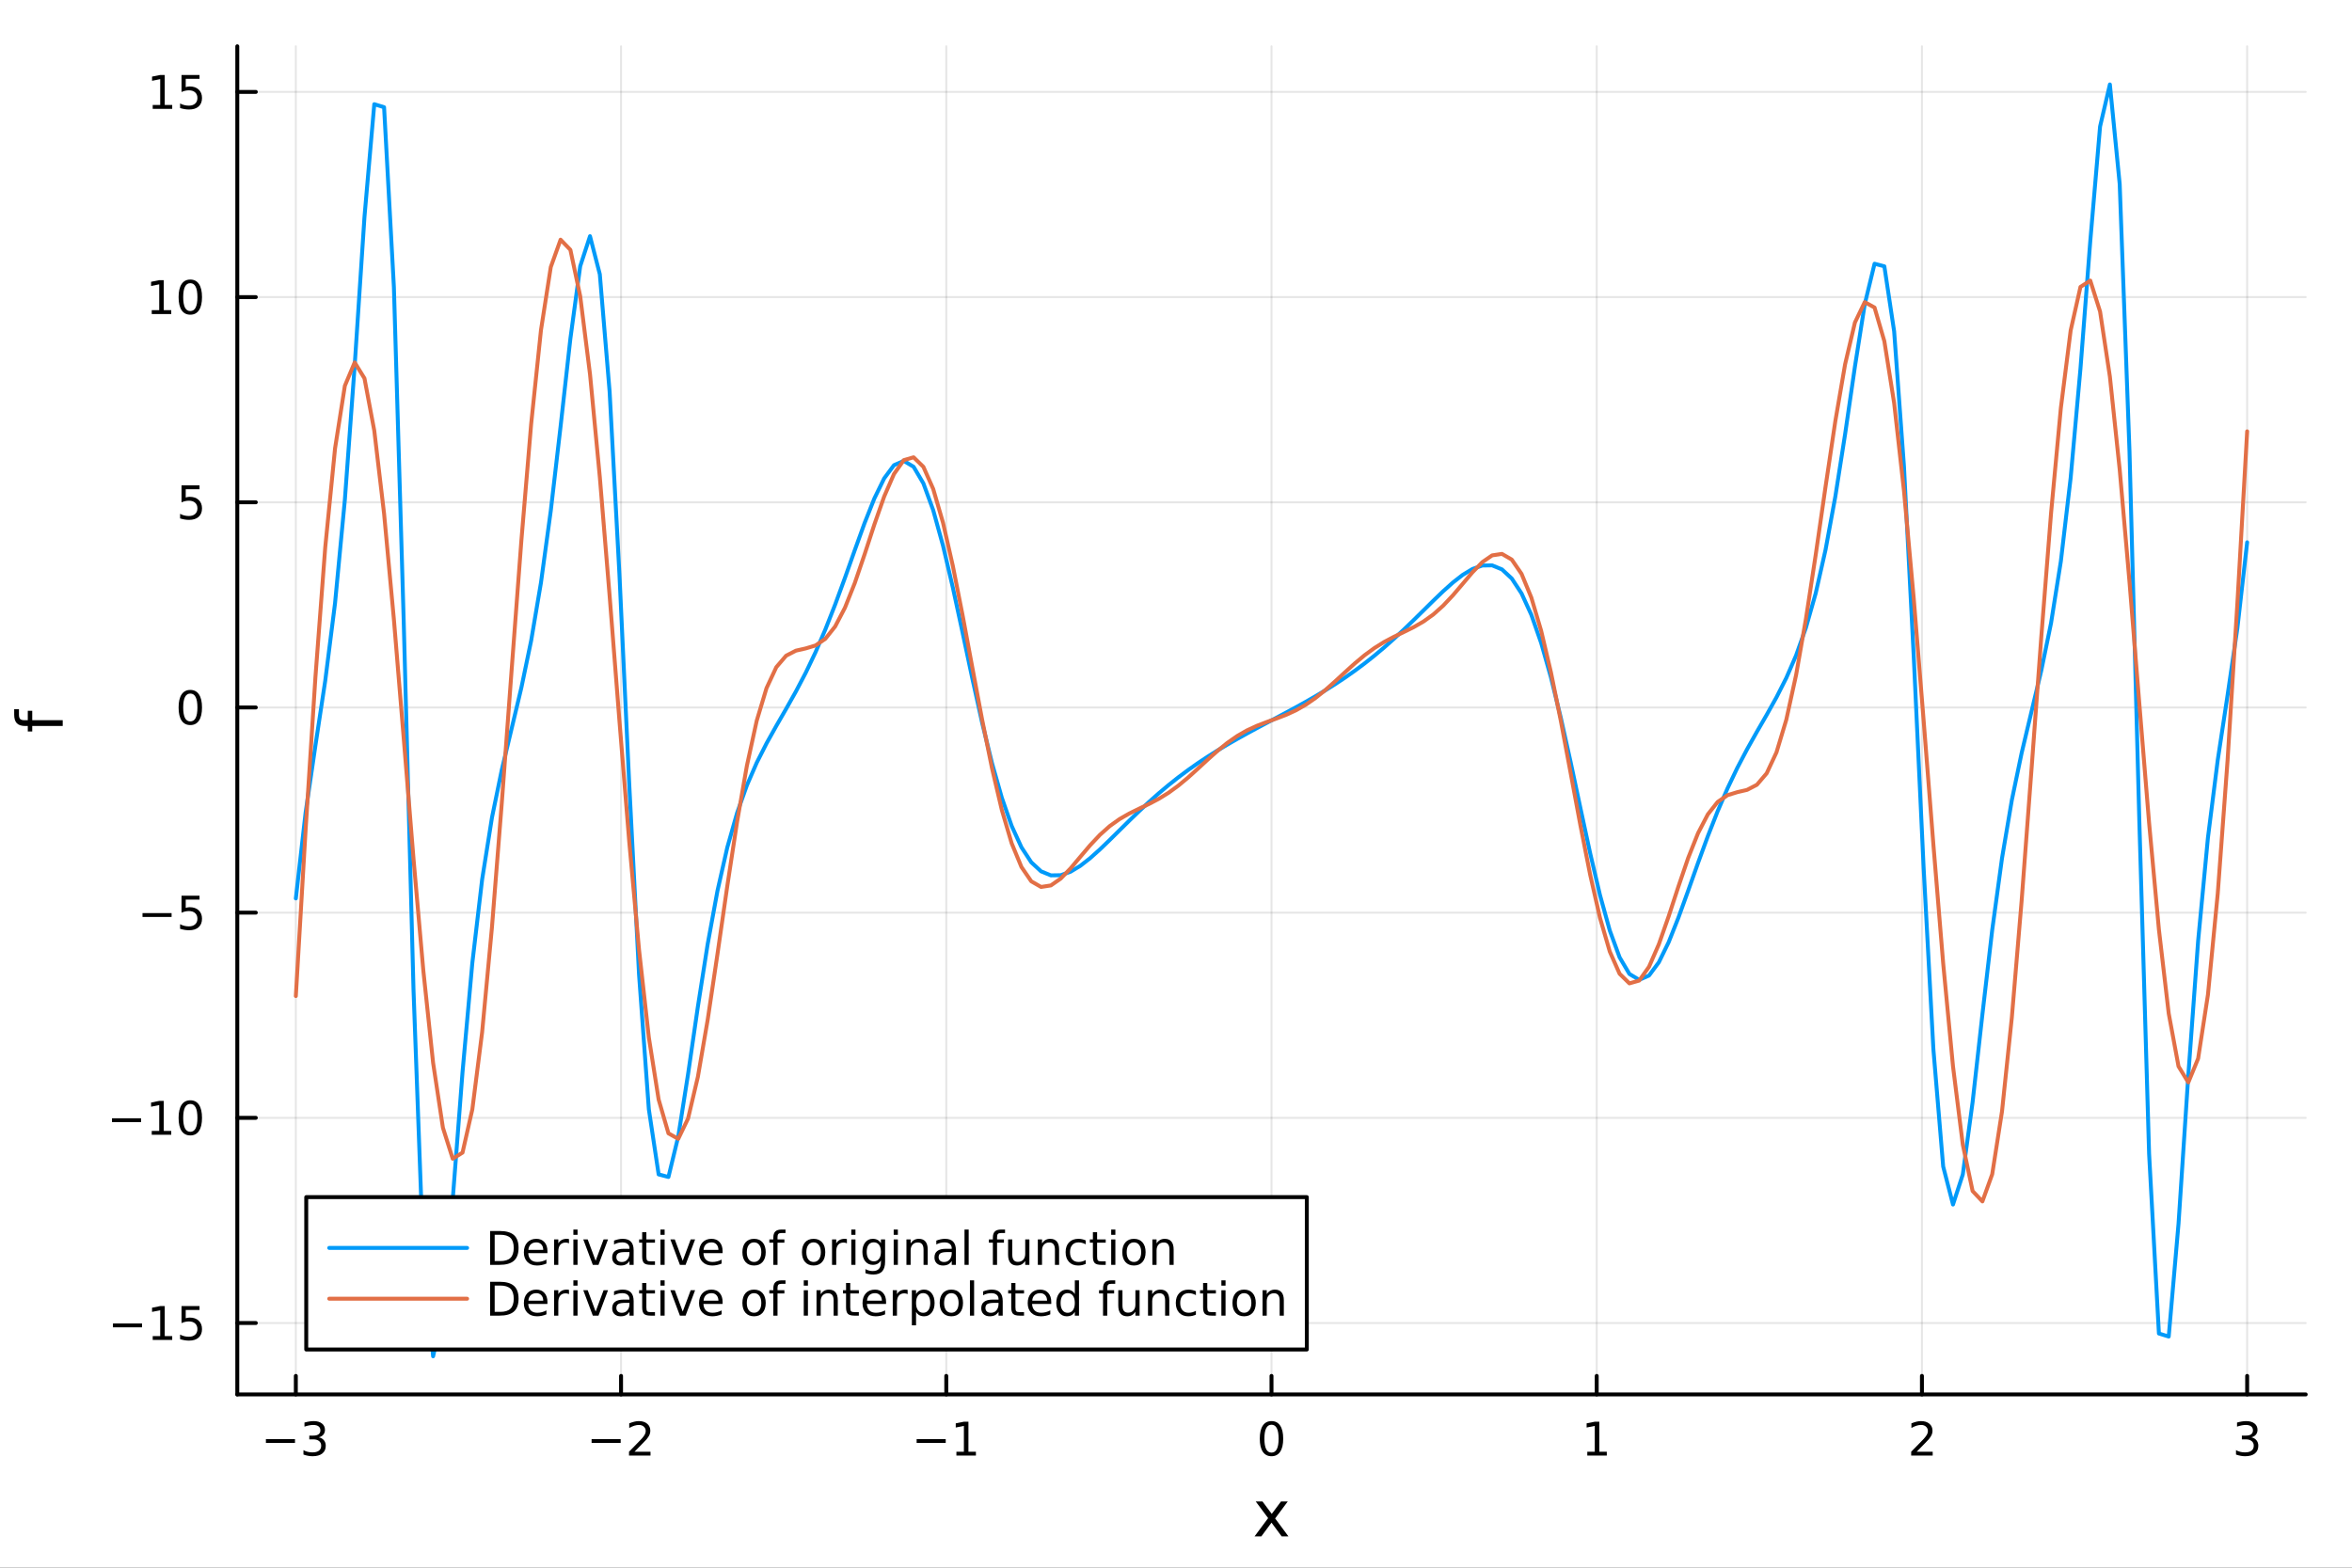 <?xml version="1.0" encoding="utf-8"?>
<svg xmlns="http://www.w3.org/2000/svg" xmlns:xlink="http://www.w3.org/1999/xlink" width="600" height="400" viewBox="0 0 2400 1600">
<rect x="0" y="0" width="2400" height="1600" fill="#333333" stroke="none"/>
<defs>
  <clipPath id="clip420">
    <rect x="0" y="0" width="2400" height="1600"/>
  </clipPath>
</defs>
<path clip-path="url(#clip420)" d="M0 1600 L2400 1600 L2400 0 L0 0  Z" fill="#ffffff" fill-rule="evenodd" fill-opacity="1"/>
<defs>
  <clipPath id="clip421">
    <rect x="242" y="47" width="2112" height="1377"/>
  </clipPath>
</defs>
<path clip-path="url(#clip420)" d="M242.135 1423.18 L2352.76 1423.18 L2352.76 47.244 L242.135 47.244  Z" fill="#ffffff" fill-rule="evenodd" fill-opacity="1"/>
<polyline clip-path="url(#clip421)" style="stroke:#000000; stroke-linecap:round; stroke-linejoin:round; stroke-width:2; stroke-opacity:0.1; fill:none" points="301.869,1423.18 301.869,47.244 "/>
<polyline clip-path="url(#clip421)" style="stroke:#000000; stroke-linecap:round; stroke-linejoin:round; stroke-width:2; stroke-opacity:0.1; fill:none" points="633.728,1423.18 633.728,47.244 "/>
<polyline clip-path="url(#clip421)" style="stroke:#000000; stroke-linecap:round; stroke-linejoin:round; stroke-width:2; stroke-opacity:0.1; fill:none" points="965.587,1423.18 965.587,47.244 "/>
<polyline clip-path="url(#clip421)" style="stroke:#000000; stroke-linecap:round; stroke-linejoin:round; stroke-width:2; stroke-opacity:0.1; fill:none" points="1297.45,1423.18 1297.45,47.244 "/>
<polyline clip-path="url(#clip421)" style="stroke:#000000; stroke-linecap:round; stroke-linejoin:round; stroke-width:2; stroke-opacity:0.1; fill:none" points="1629.3,1423.18 1629.3,47.244 "/>
<polyline clip-path="url(#clip421)" style="stroke:#000000; stroke-linecap:round; stroke-linejoin:round; stroke-width:2; stroke-opacity:0.1; fill:none" points="1961.16,1423.18 1961.16,47.244 "/>
<polyline clip-path="url(#clip421)" style="stroke:#000000; stroke-linecap:round; stroke-linejoin:round; stroke-width:2; stroke-opacity:0.1; fill:none" points="2293.02,1423.18 2293.02,47.244 "/>
<polyline clip-path="url(#clip421)" style="stroke:#000000; stroke-linecap:round; stroke-linejoin:round; stroke-width:2; stroke-opacity:0.1; fill:none" points="242.135,1350.29 2352.76,1350.29 "/>
<polyline clip-path="url(#clip421)" style="stroke:#000000; stroke-linecap:round; stroke-linejoin:round; stroke-width:2; stroke-opacity:0.1; fill:none" points="242.135,1140.88 2352.76,1140.88 "/>
<polyline clip-path="url(#clip421)" style="stroke:#000000; stroke-linecap:round; stroke-linejoin:round; stroke-width:2; stroke-opacity:0.1; fill:none" points="242.135,931.468 2352.76,931.468 "/>
<polyline clip-path="url(#clip421)" style="stroke:#000000; stroke-linecap:round; stroke-linejoin:round; stroke-width:2; stroke-opacity:0.1; fill:none" points="242.135,722.054 2352.76,722.054 "/>
<polyline clip-path="url(#clip421)" style="stroke:#000000; stroke-linecap:round; stroke-linejoin:round; stroke-width:2; stroke-opacity:0.1; fill:none" points="242.135,512.641 2352.76,512.641 "/>
<polyline clip-path="url(#clip421)" style="stroke:#000000; stroke-linecap:round; stroke-linejoin:round; stroke-width:2; stroke-opacity:0.1; fill:none" points="242.135,303.227 2352.76,303.227 "/>
<polyline clip-path="url(#clip421)" style="stroke:#000000; stroke-linecap:round; stroke-linejoin:round; stroke-width:2; stroke-opacity:0.1; fill:none" points="242.135,93.813 2352.76,93.813 "/>
<polyline clip-path="url(#clip420)" style="stroke:#000000; stroke-linecap:round; stroke-linejoin:round; stroke-width:4; stroke-opacity:1; fill:none" points="242.135,1423.18 2352.76,1423.18 "/>
<polyline clip-path="url(#clip420)" style="stroke:#000000; stroke-linecap:round; stroke-linejoin:round; stroke-width:4; stroke-opacity:1; fill:none" points="301.869,1423.18 301.869,1404.28 "/>
<polyline clip-path="url(#clip420)" style="stroke:#000000; stroke-linecap:round; stroke-linejoin:round; stroke-width:4; stroke-opacity:1; fill:none" points="633.728,1423.18 633.728,1404.28 "/>
<polyline clip-path="url(#clip420)" style="stroke:#000000; stroke-linecap:round; stroke-linejoin:round; stroke-width:4; stroke-opacity:1; fill:none" points="965.587,1423.18 965.587,1404.28 "/>
<polyline clip-path="url(#clip420)" style="stroke:#000000; stroke-linecap:round; stroke-linejoin:round; stroke-width:4; stroke-opacity:1; fill:none" points="1297.45,1423.18 1297.45,1404.28 "/>
<polyline clip-path="url(#clip420)" style="stroke:#000000; stroke-linecap:round; stroke-linejoin:round; stroke-width:4; stroke-opacity:1; fill:none" points="1629.3,1423.18 1629.3,1404.28 "/>
<polyline clip-path="url(#clip420)" style="stroke:#000000; stroke-linecap:round; stroke-linejoin:round; stroke-width:4; stroke-opacity:1; fill:none" points="1961.16,1423.18 1961.16,1404.28 "/>
<polyline clip-path="url(#clip420)" style="stroke:#000000; stroke-linecap:round; stroke-linejoin:round; stroke-width:4; stroke-opacity:1; fill:none" points="2293.02,1423.18 2293.02,1404.28 "/>
<path clip-path="url(#clip420)" d="M271.337 1468.75 L301.013 1468.75 L301.013 1472.69 L271.337 1472.69 L271.337 1468.75 Z" fill="#000000" fill-rule="nonzero" fill-opacity="1" /><path clip-path="url(#clip420)" d="M325.272 1466.95 Q328.628 1467.66 330.503 1469.93 Q332.401 1472.2 332.401 1475.53 Q332.401 1480.65 328.883 1483.45 Q325.364 1486.25 318.883 1486.25 Q316.707 1486.25 314.392 1485.81 Q312.101 1485.39 309.647 1484.54 L309.647 1480.02 Q311.591 1481.16 313.906 1481.74 Q316.221 1482.32 318.744 1482.32 Q323.142 1482.32 325.434 1480.58 Q327.749 1478.84 327.749 1475.53 Q327.749 1472.48 325.596 1470.77 Q323.466 1469.03 319.647 1469.03 L315.619 1469.03 L315.619 1465.19 L319.832 1465.19 Q323.281 1465.19 325.11 1463.82 Q326.939 1462.43 326.939 1459.84 Q326.939 1457.18 325.04 1455.77 Q323.165 1454.33 319.647 1454.33 Q317.726 1454.33 315.527 1454.75 Q313.328 1455.16 310.689 1456.04 L310.689 1451.88 Q313.351 1451.14 315.665 1450.77 Q318.003 1450.39 320.064 1450.39 Q325.388 1450.39 328.489 1452.83 Q331.591 1455.23 331.591 1459.35 Q331.591 1462.22 329.948 1464.21 Q328.304 1466.18 325.272 1466.95 Z" fill="#000000" fill-rule="nonzero" fill-opacity="1" /><path clip-path="url(#clip420)" d="M603.67 1468.75 L633.346 1468.75 L633.346 1472.69 L603.67 1472.69 L603.67 1468.75 Z" fill="#000000" fill-rule="nonzero" fill-opacity="1" /><path clip-path="url(#clip420)" d="M647.466 1481.64 L663.786 1481.64 L663.786 1485.58 L641.841 1485.58 L641.841 1481.64 Q644.503 1478.89 649.087 1474.26 Q653.693 1469.61 654.874 1468.27 Q657.119 1465.74 657.999 1464.01 Q658.901 1462.25 658.901 1460.56 Q658.901 1457.8 656.957 1456.07 Q655.036 1454.33 651.934 1454.33 Q649.735 1454.33 647.281 1455.09 Q644.851 1455.86 642.073 1457.41 L642.073 1452.69 Q644.897 1451.55 647.351 1450.97 Q649.804 1450.39 651.841 1450.39 Q657.212 1450.39 660.406 1453.08 Q663.6 1455.77 663.6 1460.26 Q663.6 1462.39 662.79 1464.31 Q662.003 1466.2 659.897 1468.8 Q659.318 1469.47 656.216 1472.69 Q653.114 1475.88 647.466 1481.64 Z" fill="#000000" fill-rule="nonzero" fill-opacity="1" /><path clip-path="url(#clip420)" d="M935.344 1468.75 L965.019 1468.75 L965.019 1472.69 L935.344 1472.69 L935.344 1468.75 Z" fill="#000000" fill-rule="nonzero" fill-opacity="1" /><path clip-path="url(#clip420)" d="M975.922 1481.64 L983.561 1481.64 L983.561 1455.28 L975.251 1456.95 L975.251 1452.69 L983.515 1451.02 L988.191 1451.02 L988.191 1481.64 L995.829 1481.64 L995.829 1485.58 L975.922 1485.58 L975.922 1481.64 Z" fill="#000000" fill-rule="nonzero" fill-opacity="1" /><path clip-path="url(#clip420)" d="M1297.45 1454.1 Q1293.83 1454.1 1292.01 1457.66 Q1290.2 1461.2 1290.2 1468.33 Q1290.2 1475.44 1292.01 1479.01 Q1293.83 1482.55 1297.45 1482.55 Q1301.08 1482.55 1302.89 1479.01 Q1304.71 1475.44 1304.71 1468.33 Q1304.71 1461.2 1302.89 1457.66 Q1301.08 1454.1 1297.45 1454.1 M1297.45 1450.39 Q1303.26 1450.39 1306.31 1455 Q1309.39 1459.58 1309.39 1468.33 Q1309.39 1477.06 1306.31 1481.67 Q1303.26 1486.25 1297.45 1486.25 Q1291.64 1486.25 1288.56 1481.67 Q1285.5 1477.06 1285.5 1468.33 Q1285.5 1459.58 1288.56 1455 Q1291.64 1450.39 1297.45 1450.39 Z" fill="#000000" fill-rule="nonzero" fill-opacity="1" /><path clip-path="url(#clip420)" d="M1619.69 1481.64 L1627.32 1481.64 L1627.32 1455.28 L1619.01 1456.95 L1619.01 1452.69 L1627.28 1451.02 L1631.95 1451.02 L1631.95 1481.64 L1639.59 1481.64 L1639.59 1485.58 L1619.69 1485.58 L1619.69 1481.64 Z" fill="#000000" fill-rule="nonzero" fill-opacity="1" /><path clip-path="url(#clip420)" d="M1955.82 1481.64 L1972.13 1481.64 L1972.13 1485.58 L1950.19 1485.58 L1950.19 1481.64 Q1952.85 1478.89 1957.44 1474.26 Q1962.04 1469.61 1963.22 1468.27 Q1965.47 1465.74 1966.35 1464.01 Q1967.25 1462.25 1967.25 1460.56 Q1967.25 1457.8 1965.31 1456.07 Q1963.38 1454.33 1960.28 1454.33 Q1958.08 1454.33 1955.63 1455.09 Q1953.2 1455.86 1950.42 1457.41 L1950.42 1452.69 Q1953.25 1451.55 1955.7 1450.97 Q1958.15 1450.39 1960.19 1450.39 Q1965.56 1450.39 1968.76 1453.08 Q1971.95 1455.77 1971.95 1460.26 Q1971.95 1462.39 1971.14 1464.31 Q1970.35 1466.2 1968.25 1468.8 Q1967.67 1469.47 1964.57 1472.69 Q1961.46 1475.88 1955.82 1481.64 Z" fill="#000000" fill-rule="nonzero" fill-opacity="1" /><path clip-path="url(#clip420)" d="M2297.27 1466.95 Q2300.63 1467.66 2302.5 1469.93 Q2304.4 1472.2 2304.4 1475.53 Q2304.4 1480.65 2300.88 1483.45 Q2297.36 1486.25 2290.88 1486.25 Q2288.7 1486.25 2286.39 1485.81 Q2284.1 1485.39 2281.64 1484.54 L2281.64 1480.02 Q2283.59 1481.16 2285.9 1481.74 Q2288.22 1482.32 2290.74 1482.32 Q2295.14 1482.32 2297.43 1480.58 Q2299.75 1478.84 2299.75 1475.53 Q2299.75 1472.48 2297.59 1470.77 Q2295.46 1469.03 2291.64 1469.03 L2287.62 1469.03 L2287.62 1465.19 L2291.83 1465.19 Q2295.28 1465.19 2297.11 1463.82 Q2298.94 1462.43 2298.94 1459.84 Q2298.94 1457.18 2297.04 1455.77 Q2295.16 1454.33 2291.64 1454.33 Q2289.72 1454.33 2287.52 1454.75 Q2285.32 1455.16 2282.69 1456.04 L2282.69 1451.88 Q2285.35 1451.14 2287.66 1450.77 Q2290 1450.39 2292.06 1450.39 Q2297.38 1450.39 2300.49 1452.83 Q2303.59 1455.23 2303.59 1459.35 Q2303.59 1462.22 2301.94 1464.21 Q2300.3 1466.18 2297.27 1466.95 Z" fill="#000000" fill-rule="nonzero" fill-opacity="1" /><path clip-path="url(#clip420)" d="M1314.06 1532.4 L1301.17 1549.74 L1314.73 1568.04 L1307.82 1568.04 L1297.45 1554.04 L1287.07 1568.04 L1280.16 1568.04 L1294.01 1549.39 L1281.34 1532.4 L1288.25 1532.4 L1297.7 1545.1 L1307.15 1532.4 L1314.06 1532.4 Z" fill="#000000" fill-rule="nonzero" fill-opacity="1" /><polyline clip-path="url(#clip420)" style="stroke:#000000; stroke-linecap:round; stroke-linejoin:round; stroke-width:4; stroke-opacity:1; fill:none" points="242.135,1423.18 242.135,47.244 "/>
<polyline clip-path="url(#clip420)" style="stroke:#000000; stroke-linecap:round; stroke-linejoin:round; stroke-width:4; stroke-opacity:1; fill:none" points="242.135,1350.29 261.032,1350.29 "/>
<polyline clip-path="url(#clip420)" style="stroke:#000000; stroke-linecap:round; stroke-linejoin:round; stroke-width:4; stroke-opacity:1; fill:none" points="242.135,1140.88 261.032,1140.88 "/>
<polyline clip-path="url(#clip420)" style="stroke:#000000; stroke-linecap:round; stroke-linejoin:round; stroke-width:4; stroke-opacity:1; fill:none" points="242.135,931.468 261.032,931.468 "/>
<polyline clip-path="url(#clip420)" style="stroke:#000000; stroke-linecap:round; stroke-linejoin:round; stroke-width:4; stroke-opacity:1; fill:none" points="242.135,722.054 261.032,722.054 "/>
<polyline clip-path="url(#clip420)" style="stroke:#000000; stroke-linecap:round; stroke-linejoin:round; stroke-width:4; stroke-opacity:1; fill:none" points="242.135,512.641 261.032,512.641 "/>
<polyline clip-path="url(#clip420)" style="stroke:#000000; stroke-linecap:round; stroke-linejoin:round; stroke-width:4; stroke-opacity:1; fill:none" points="242.135,303.227 261.032,303.227 "/>
<polyline clip-path="url(#clip420)" style="stroke:#000000; stroke-linecap:round; stroke-linejoin:round; stroke-width:4; stroke-opacity:1; fill:none" points="242.135,93.813 261.032,93.813 "/>
<path clip-path="url(#clip420)" d="M115.256 1350.75 L144.931 1350.75 L144.931 1354.68 L115.256 1354.68 L115.256 1350.75 Z" fill="#000000" fill-rule="nonzero" fill-opacity="1" /><path clip-path="url(#clip420)" d="M155.834 1363.64 L163.473 1363.64 L163.473 1337.27 L155.163 1338.94 L155.163 1334.68 L163.427 1333.01 L168.102 1333.01 L168.102 1363.64 L175.741 1363.64 L175.741 1367.57 L155.834 1367.57 L155.834 1363.64 Z" fill="#000000" fill-rule="nonzero" fill-opacity="1" /><path clip-path="url(#clip420)" d="M185.232 1333.01 L203.588 1333.01 L203.588 1336.95 L189.514 1336.95 L189.514 1345.42 Q190.533 1345.07 191.551 1344.91 Q192.57 1344.73 193.588 1344.73 Q199.375 1344.73 202.755 1347.9 Q206.135 1351.07 206.135 1356.49 Q206.135 1362.07 202.662 1365.17 Q199.19 1368.25 192.871 1368.25 Q190.695 1368.25 188.426 1367.88 Q186.181 1367.51 183.774 1366.76 L183.774 1362.07 Q185.857 1363.2 188.079 1363.76 Q190.301 1364.31 192.778 1364.31 Q196.783 1364.31 199.121 1362.2 Q201.459 1360.1 201.459 1356.49 Q201.459 1352.88 199.121 1350.77 Q196.783 1348.66 192.778 1348.66 Q190.903 1348.66 189.028 1349.08 Q187.176 1349.5 185.232 1350.38 L185.232 1333.01 Z" fill="#000000" fill-rule="nonzero" fill-opacity="1" /><path clip-path="url(#clip420)" d="M114.26 1141.33 L143.936 1141.33 L143.936 1145.27 L114.26 1145.27 L114.26 1141.33 Z" fill="#000000" fill-rule="nonzero" fill-opacity="1" /><path clip-path="url(#clip420)" d="M154.839 1154.23 L162.477 1154.23 L162.477 1127.86 L154.167 1129.53 L154.167 1125.27 L162.431 1123.6 L167.107 1123.6 L167.107 1154.23 L174.746 1154.23 L174.746 1158.16 L154.839 1158.16 L154.839 1154.23 Z" fill="#000000" fill-rule="nonzero" fill-opacity="1" /><path clip-path="url(#clip420)" d="M194.19 1126.68 Q190.579 1126.68 188.75 1130.24 Q186.945 1133.79 186.945 1140.92 Q186.945 1148.02 188.75 1151.59 Q190.579 1155.13 194.19 1155.13 Q197.825 1155.13 199.63 1151.59 Q201.459 1148.02 201.459 1140.92 Q201.459 1133.79 199.63 1130.24 Q197.825 1126.68 194.19 1126.68 M194.19 1122.98 Q200 1122.98 203.056 1127.58 Q206.135 1132.17 206.135 1140.92 Q206.135 1149.64 203.056 1154.25 Q200 1158.83 194.19 1158.83 Q188.38 1158.83 185.301 1154.25 Q182.246 1149.64 182.246 1140.92 Q182.246 1132.17 185.301 1127.58 Q188.38 1122.98 194.19 1122.98 Z" fill="#000000" fill-rule="nonzero" fill-opacity="1" /><path clip-path="url(#clip420)" d="M145.417 931.919 L175.093 931.919 L175.093 935.854 L145.417 935.854 L145.417 931.919 Z" fill="#000000" fill-rule="nonzero" fill-opacity="1" /><path clip-path="url(#clip420)" d="M185.232 914.188 L203.588 914.188 L203.588 918.123 L189.514 918.123 L189.514 926.595 Q190.533 926.248 191.551 926.086 Q192.57 925.901 193.588 925.901 Q199.375 925.901 202.755 929.072 Q206.135 932.243 206.135 937.66 Q206.135 943.238 202.662 946.34 Q199.19 949.419 192.871 949.419 Q190.695 949.419 188.426 949.049 Q186.181 948.678 183.774 947.938 L183.774 943.238 Q185.857 944.373 188.079 944.928 Q190.301 945.484 192.778 945.484 Q196.783 945.484 199.121 943.377 Q201.459 941.271 201.459 937.66 Q201.459 934.049 199.121 931.942 Q196.783 929.836 192.778 929.836 Q190.903 929.836 189.028 930.252 Q187.176 930.669 185.232 931.549 L185.232 914.188 Z" fill="#000000" fill-rule="nonzero" fill-opacity="1" /><path clip-path="url(#clip420)" d="M194.19 707.853 Q190.579 707.853 188.75 711.418 Q186.945 714.959 186.945 722.089 Q186.945 729.195 188.75 732.76 Q190.579 736.302 194.19 736.302 Q197.825 736.302 199.63 732.76 Q201.459 729.195 201.459 722.089 Q201.459 714.959 199.63 711.418 Q197.825 707.853 194.19 707.853 M194.19 704.149 Q200 704.149 203.056 708.756 Q206.135 713.339 206.135 722.089 Q206.135 730.816 203.056 735.422 Q200 740.005 194.19 740.005 Q188.38 740.005 185.301 735.422 Q182.246 730.816 182.246 722.089 Q182.246 713.339 185.301 708.756 Q188.38 704.149 194.19 704.149 Z" fill="#000000" fill-rule="nonzero" fill-opacity="1" /><path clip-path="url(#clip420)" d="M185.232 495.361 L203.588 495.361 L203.588 499.296 L189.514 499.296 L189.514 507.768 Q190.533 507.421 191.551 507.259 Q192.57 507.073 193.588 507.073 Q199.375 507.073 202.755 510.245 Q206.135 513.416 206.135 518.833 Q206.135 524.411 202.662 527.513 Q199.19 530.592 192.871 530.592 Q190.695 530.592 188.426 530.221 Q186.181 529.851 183.774 529.11 L183.774 524.411 Q185.857 525.546 188.079 526.101 Q190.301 526.657 192.778 526.657 Q196.783 526.657 199.121 524.55 Q201.459 522.444 201.459 518.833 Q201.459 515.222 199.121 513.115 Q196.783 511.009 192.778 511.009 Q190.903 511.009 189.028 511.425 Q187.176 511.842 185.232 512.722 L185.232 495.361 Z" fill="#000000" fill-rule="nonzero" fill-opacity="1" /><path clip-path="url(#clip420)" d="M154.839 316.572 L162.477 316.572 L162.477 290.206 L154.167 291.873 L154.167 287.614 L162.431 285.947 L167.107 285.947 L167.107 316.572 L174.746 316.572 L174.746 320.507 L154.839 320.507 L154.839 316.572 Z" fill="#000000" fill-rule="nonzero" fill-opacity="1" /><path clip-path="url(#clip420)" d="M194.19 289.026 Q190.579 289.026 188.75 292.59 Q186.945 296.132 186.945 303.262 Q186.945 310.368 188.75 313.933 Q190.579 317.475 194.19 317.475 Q197.825 317.475 199.63 313.933 Q201.459 310.368 201.459 303.262 Q201.459 296.132 199.63 292.59 Q197.825 289.026 194.19 289.026 M194.19 285.322 Q200 285.322 203.056 289.928 Q206.135 294.512 206.135 303.262 Q206.135 311.989 203.056 316.595 Q200 321.178 194.19 321.178 Q188.38 321.178 185.301 316.595 Q182.246 311.989 182.246 303.262 Q182.246 294.512 185.301 289.928 Q188.38 285.322 194.19 285.322 Z" fill="#000000" fill-rule="nonzero" fill-opacity="1" /><path clip-path="url(#clip420)" d="M155.834 107.158 L163.473 107.158 L163.473 80.793 L155.163 82.459 L155.163 78.2 L163.427 76.533 L168.102 76.533 L168.102 107.158 L175.741 107.158 L175.741 111.093 L155.834 111.093 L155.834 107.158 Z" fill="#000000" fill-rule="nonzero" fill-opacity="1" /><path clip-path="url(#clip420)" d="M185.232 76.533 L203.588 76.533 L203.588 80.469 L189.514 80.469 L189.514 88.941 Q190.533 88.594 191.551 88.431 Q192.57 88.246 193.588 88.246 Q199.375 88.246 202.755 91.418 Q206.135 94.589 206.135 100.006 Q206.135 105.584 202.662 108.686 Q199.19 111.765 192.871 111.765 Q190.695 111.765 188.426 111.394 Q186.181 111.024 183.774 110.283 L183.774 105.584 Q185.857 106.718 188.079 107.274 Q190.301 107.83 192.778 107.83 Q196.783 107.83 199.121 105.723 Q201.459 103.617 201.459 100.006 Q201.459 96.394 199.121 94.288 Q196.783 92.181 192.778 92.181 Q190.903 92.181 189.028 92.598 Q187.176 93.015 185.232 93.894 L185.232 76.533 Z" fill="#000000" fill-rule="nonzero" fill-opacity="1" /><path clip-path="url(#clip420)" d="M14.479 723.865 L19.349 723.865 L19.349 729.467 Q19.349 732.618 20.622 733.859 Q21.895 735.069 25.205 735.069 L28.356 735.069 L28.356 725.425 L32.908 725.425 L32.908 735.069 L64.004 735.069 L64.004 740.957 L32.908 740.957 L32.908 746.559 L28.356 746.559 L28.356 740.957 L25.874 740.957 Q19.922 740.957 17.216 738.188 Q14.479 735.419 14.479 729.403 L14.479 723.865 Z" fill="#000000" fill-rule="nonzero" fill-opacity="1" /><polyline clip-path="url(#clip421)" style="stroke:#009af9; stroke-linecap:round; stroke-linejoin:round; stroke-width:4; stroke-opacity:1; fill:none" points="301.869,916.951 311.875,829.095 321.881,760.723 331.887,694.691 341.892,615.519 351.898,510.098 361.904,373.338 371.91,221.431 381.916,106.338 391.921,109.426 401.927,292.957 411.933,633.37 421.939,1010.05 431.944,1282.64 441.95,1384.24 451.956,1341.27 461.962,1224.22 471.968,1094.18 481.973,982.72 491.979,897.555 501.985,834.508 511.991,785.853 521.997,743.907 532.002,701.88 542.008,653.79 552.014,594.592 562.02,521.259 572.026,435.195 582.031,345.587 592.037,271.747 602.043,241.051 612.049,279.869 622.054,399.58 632.06,585.809 642.066,799.978 652.072,994.451 662.078,1132.16 672.083,1198.62 682.089,1201.25 692.095,1159.9 702.101,1096.31 712.107,1027.47 722.112,963.595 732.118,909.172 742.124,864.937 752.13,829.7 762.136,801.547 772.141,778.496 782.147,758.765 792.153,740.85 802.159,723.504 812.164,705.702 822.17,686.624 832.176,665.661 842.182,642.465 852.188,617.024 862.193,589.751 872.199,561.563 882.205,533.908 892.211,508.718 902.217,488.242 912.222,474.785 922.228,470.371 932.234,476.395 942.24,493.352 952.246,520.696 962.251,556.875 972.257,599.541 982.263,645.868 992.269,692.928 1002.27,738.031 1012.28,778.984 1022.29,814.238 1032.29,842.92 1042.3,864.77 1052.3,880.033 1062.31,889.308 1072.32,893.409 1082.32,893.247 1092.33,889.728 1102.33,883.697 1112.34,875.891 1122.34,866.931 1132.35,857.315 1142.36,847.427 1152.36,837.554 1162.37,827.895 1172.37,818.585 1182.38,809.704 1192.38,801.29 1202.39,793.354 1212.4,785.881 1222.4,778.843 1232.41,772.201 1242.41,765.908 1252.42,759.915 1262.43,754.169 1272.43,748.615 1282.44,743.199 1292.44,737.865 1302.45,732.559 1312.45,727.225 1322.46,721.809 1332.47,716.255 1342.47,710.509 1352.48,704.516 1362.48,698.223 1372.49,691.581 1382.49,684.543 1392.5,677.07 1402.51,669.134 1412.51,660.72 1422.52,651.839 1432.52,642.529 1442.53,632.87 1452.54,622.996 1462.54,613.109 1472.55,603.493 1482.55,594.533 1492.56,586.727 1502.56,580.696 1512.57,577.177 1522.58,577.015 1532.58,581.116 1542.59,590.391 1552.59,605.654 1562.6,627.504 1572.6,656.186 1582.61,691.44 1592.62,732.393 1602.62,777.496 1612.63,824.556 1622.63,870.883 1632.64,913.549 1642.65,949.728 1652.65,977.071 1662.66,994.029 1672.66,1000.05 1682.67,995.639 1692.67,982.182 1702.68,961.706 1712.69,936.516 1722.69,908.861 1732.7,880.673 1742.7,853.4 1752.71,827.959 1762.71,804.763 1772.72,783.8 1782.73,764.722 1792.73,746.92 1802.74,729.574 1812.74,711.659 1822.75,691.928 1832.76,668.876 1842.76,640.724 1852.77,605.486 1862.77,561.252 1872.78,506.829 1882.78,442.957 1892.79,374.114 1902.8,310.527 1912.8,269.174 1922.81,271.802 1932.81,338.266 1942.82,475.973 1952.82,670.445 1962.83,884.614 1972.84,1070.84 1982.84,1190.55 1992.85,1229.37 2002.85,1198.68 2012.86,1124.84 2022.87,1035.23 2032.87,949.164 2042.88,875.832 2052.88,816.634 2062.89,768.544 2072.89,726.517 2082.9,684.571 2092.91,635.916 2102.91,572.869 2112.92,487.704 2122.92,376.248 2132.93,246.203 2142.93,129.151 2152.94,86.186 2162.95,187.781 2172.95,460.372 2182.96,837.054 2192.96,1177.47 2202.97,1361 2212.98,1364.09 2222.98,1248.99 2232.99,1097.09 2242.99,960.326 2253,854.905 2263,775.733 2273.01,709.701 2283.02,641.329 2293.02,553.473 "/>
<polyline clip-path="url(#clip421)" style="stroke:#e26f46; stroke-linecap:round; stroke-linejoin:round; stroke-width:4; stroke-opacity:1; fill:none" points="301.869,1016.59 311.875,846.62 321.881,690.812 331.887,558.549 341.892,457.652 351.898,393.77 361.904,369.909 371.91,386.135 381.916,439.51 391.921,524.257 401.927,632.166 411.933,753.208 421.939,876.324 431.944,990.317 441.95,1084.78 451.956,1150.98 461.962,1182.62 471.968,1176.37 481.973,1132.22 491.979,1053.46 501.985,946.446 511.991,820.006 521.997,684.701 532.002,551.875 542.008,432.652 552.014,336.943 562.02,272.577 572.026,244.622 582.031,254.969 592.037,302.218 602.043,381.869 612.049,486.805 622.054,608.004 632.06,735.42 642.066,858.931 652.072,969.261 662.078,1058.79 672.083,1122.18 682.089,1156.69 692.095,1162.33 702.101,1141.6 712.107,1099.11 722.112,1040.9 732.118,973.737 742.124,904.352 752.13,838.72 762.136,781.505 772.141,735.679 782.147,702.366 792.153,680.922 802.159,669.214 812.164,664.063 822.17,661.786 832.176,658.767 842.182,651.976 852.188,639.389 862.193,620.246 872.199,595.135 882.205,565.882 892.211,535.292 902.217,506.758 912.222,483.808 922.228,469.643 932.234,466.723 942.24,476.46 952.246,499.044 962.251,533.424 972.257,577.438 982.263,628.069 992.269,681.792 1002.27,734.964 1012.28,784.21 1022.29,826.747 1032.29,860.631 1042.3,884.877 1052.3,899.467 1062.31,905.238 1072.32,903.688 1082.32,896.72 1092.33,886.359 1102.33,874.506 1112.34,862.718 1122.34,852.079 1132.35,843.148 1142.36,835.984 1152.36,830.248 1162.37,825.342 1172.37,820.577 1182.38,815.324 1192.38,809.137 1202.39,801.831 1212.4,793.495 1222.4,784.458 1232.41,775.208 1242.41,766.285 1252.42,758.169 1262.43,751.186 1272.43,745.444 1282.44,740.813 1292.44,736.949 1302.45,733.364 1312.45,729.515 1322.46,724.913 1332.47,719.21 1342.47,712.27 1352.48,704.194 1362.48,695.304 1372.49,686.076 1382.49,677.045 1392.5,668.699 1402.51,661.368 1412.51,655.144 1422.52,649.846 1432.52,645.037 1442.53,640.092 1452.54,634.328 1462.54,627.152 1472.55,618.225 1482.55,607.608 1492.56,595.856 1502.56,584.049 1512.57,573.738 1522.58,566.815 1532.58,565.302 1542.59,571.094 1552.59,585.685 1562.6,609.913 1572.6,643.762 1582.61,686.25 1592.62,735.44 1602.62,788.557 1612.63,842.233 1622.63,892.833 1632.64,936.836 1642.65,971.23 1652.65,993.848 1662.66,1003.64 1672.66,1000.78 1682.67,986.685 1692.67,963.796 1702.68,935.307 1712.69,904.739 1722.69,875.481 1732.7,850.336 1742.7,831.136 1752.71,818.473 1762.71,811.598 1772.72,808.498 1782.73,806.157 1792.73,800.966 1802.74,789.252 1812.74,767.837 1822.75,734.588 1832.76,688.852 1842.76,631.744 1852.77,566.221 1862.77,496.93 1872.78,429.836 1882.78,371.651 1892.79,329.137 1902.8,308.344 1912.8,313.872 1922.81,348.245 1932.81,411.476 1942.82,500.864 1952.82,611.082 1962.83,734.529 1972.84,861.945 1982.84,983.213 1992.85,1088.29 2002.85,1168.13 2012.86,1215.6 2022.87,1226.18 2032.87,1198.43 2042.88,1134.2 2052.88,1038.55 2062.89,919.27 2072.89,786.276 2082.9,650.693 2092.91,523.892 2102.91,416.469 2112.92,337.313 2122.92,292.823 2132.93,286.359 2142.93,317.954 2152.94,384.336 2162.95,479.219 2172.95,593.865 2182.96,717.831 2192.96,839.846 2202.97,948.747 2212.98,1034.37 2222.98,1088.35 2232.99,1104.72 2242.99,1080.37 2253,1015.19 2263,912.016 2273.01,776.379 2283.02,616.006 2293.02,440.231 "/>
<path clip-path="url(#clip420)" d="M312.489 1377.32 L1333.48 1377.32 L1333.48 1221.8 L312.489 1221.8  Z" fill="#ffffff" fill-rule="evenodd" fill-opacity="1"/>
<polyline clip-path="url(#clip420)" style="stroke:#000000; stroke-linecap:round; stroke-linejoin:round; stroke-width:4; stroke-opacity:1; fill:none" points="312.489,1377.32 1333.48,1377.32 1333.48,1221.8 312.489,1221.8 312.489,1377.32 "/>
<polyline clip-path="url(#clip420)" style="stroke:#009af9; stroke-linecap:round; stroke-linejoin:round; stroke-width:4; stroke-opacity:1; fill:none" points="335.94,1273.64 476.648,1273.64 "/>
<path clip-path="url(#clip420)" d="M504.775 1260.2 L504.775 1287.07 L510.424 1287.07 Q517.576 1287.07 520.886 1283.83 Q524.22 1280.59 524.22 1273.6 Q524.22 1266.66 520.886 1263.44 Q517.576 1260.2 510.424 1260.2 L504.775 1260.2 M500.099 1256.36 L509.706 1256.36 Q519.752 1256.36 524.451 1260.55 Q529.15 1264.71 529.15 1273.6 Q529.15 1282.54 524.428 1286.73 Q519.706 1290.92 509.706 1290.92 L500.099 1290.92 L500.099 1256.36 Z" fill="#000000" fill-rule="nonzero" fill-opacity="1" /><path clip-path="url(#clip420)" d="M558.595 1276.89 L558.595 1278.97 L539.011 1278.97 Q539.289 1283.37 541.65 1285.68 Q544.034 1287.98 548.271 1287.98 Q550.724 1287.98 553.016 1287.37 Q555.331 1286.77 557.599 1285.57 L557.599 1289.6 Q555.308 1290.57 552.9 1291.08 Q550.493 1291.59 548.016 1291.59 Q541.812 1291.59 538.178 1287.98 Q534.567 1284.36 534.567 1278.21 Q534.567 1271.84 537.993 1268.11 Q541.442 1264.36 547.275 1264.36 Q552.507 1264.36 555.539 1267.74 Q558.595 1271.1 558.595 1276.89 M554.335 1275.64 Q554.289 1272.14 552.368 1270.06 Q550.47 1267.98 547.321 1267.98 Q543.757 1267.98 541.604 1269.99 Q539.474 1272 539.15 1275.66 L554.335 1275.64 Z" fill="#000000" fill-rule="nonzero" fill-opacity="1" /><path clip-path="url(#clip420)" d="M580.608 1268.97 Q579.891 1268.55 579.034 1268.37 Q578.201 1268.16 577.182 1268.16 Q573.571 1268.16 571.627 1270.52 Q569.706 1272.86 569.706 1277.26 L569.706 1290.92 L565.423 1290.92 L565.423 1264.99 L569.706 1264.99 L569.706 1269.02 Q571.048 1266.66 573.201 1265.52 Q575.354 1264.36 578.432 1264.36 Q578.872 1264.36 579.405 1264.43 Q579.937 1264.48 580.585 1264.6 L580.608 1268.97 Z" fill="#000000" fill-rule="nonzero" fill-opacity="1" /><path clip-path="url(#clip420)" d="M585.076 1264.99 L589.335 1264.99 L589.335 1290.92 L585.076 1290.92 L585.076 1264.99 M585.076 1254.9 L589.335 1254.9 L589.335 1260.29 L585.076 1260.29 L585.076 1254.9 Z" fill="#000000" fill-rule="nonzero" fill-opacity="1" /><path clip-path="url(#clip420)" d="M595.192 1264.99 L599.705 1264.99 L607.807 1286.75 L615.909 1264.99 L620.423 1264.99 L610.701 1290.92 L604.914 1290.92 L595.192 1264.99 Z" fill="#000000" fill-rule="nonzero" fill-opacity="1" /><path clip-path="url(#clip420)" d="M638.085 1277.88 Q632.923 1277.88 630.932 1279.06 Q628.941 1280.24 628.941 1283.09 Q628.941 1285.36 630.423 1286.7 Q631.927 1288.02 634.497 1288.02 Q638.039 1288.02 640.168 1285.52 Q642.321 1283 642.321 1278.83 L642.321 1277.88 L638.085 1277.88 M646.58 1276.12 L646.58 1290.92 L642.321 1290.92 L642.321 1286.98 Q640.863 1289.34 638.687 1290.48 Q636.511 1291.59 633.363 1291.59 Q629.381 1291.59 627.02 1289.36 Q624.682 1287.12 624.682 1283.37 Q624.682 1278.99 627.599 1276.77 Q630.539 1274.55 636.349 1274.55 L642.321 1274.55 L642.321 1274.13 Q642.321 1271.19 640.377 1269.6 Q638.455 1267.98 634.96 1267.98 Q632.738 1267.98 630.631 1268.51 Q628.525 1269.04 626.58 1270.11 L626.58 1266.17 Q628.918 1265.27 631.117 1264.83 Q633.316 1264.36 635.4 1264.36 Q641.025 1264.36 643.802 1267.28 Q646.58 1270.2 646.58 1276.12 Z" fill="#000000" fill-rule="nonzero" fill-opacity="1" /><path clip-path="url(#clip420)" d="M659.566 1257.63 L659.566 1264.99 L668.339 1264.99 L668.339 1268.3 L659.566 1268.3 L659.566 1282.37 Q659.566 1285.54 660.423 1286.45 Q661.302 1287.35 663.964 1287.35 L668.339 1287.35 L668.339 1290.92 L663.964 1290.92 Q659.034 1290.92 657.159 1289.09 Q655.284 1287.23 655.284 1282.37 L655.284 1268.3 L652.159 1268.3 L652.159 1264.99 L655.284 1264.99 L655.284 1257.63 L659.566 1257.63 Z" fill="#000000" fill-rule="nonzero" fill-opacity="1" /><path clip-path="url(#clip420)" d="M673.941 1264.99 L678.2 1264.99 L678.2 1290.92 L673.941 1290.92 L673.941 1264.99 M673.941 1254.9 L678.2 1254.9 L678.2 1260.29 L673.941 1260.29 L673.941 1254.9 Z" fill="#000000" fill-rule="nonzero" fill-opacity="1" /><path clip-path="url(#clip420)" d="M684.057 1264.99 L688.571 1264.99 L696.673 1286.75 L704.774 1264.99 L709.288 1264.99 L699.566 1290.92 L693.779 1290.92 L684.057 1264.99 Z" fill="#000000" fill-rule="nonzero" fill-opacity="1" /><path clip-path="url(#clip420)" d="M737.344 1276.89 L737.344 1278.97 L717.76 1278.97 Q718.038 1283.37 720.399 1285.68 Q722.783 1287.98 727.02 1287.98 Q729.473 1287.98 731.765 1287.37 Q734.08 1286.77 736.348 1285.57 L736.348 1289.6 Q734.057 1290.57 731.649 1291.08 Q729.242 1291.59 726.765 1291.59 Q720.561 1291.59 716.927 1287.98 Q713.316 1284.36 713.316 1278.21 Q713.316 1271.84 716.742 1268.11 Q720.191 1264.36 726.024 1264.36 Q731.256 1264.36 734.288 1267.74 Q737.344 1271.1 737.344 1276.89 M733.084 1275.64 Q733.038 1272.14 731.117 1270.06 Q729.219 1267.98 726.07 1267.98 Q722.506 1267.98 720.353 1269.99 Q718.223 1272 717.899 1275.66 L733.084 1275.64 Z" fill="#000000" fill-rule="nonzero" fill-opacity="1" /><path clip-path="url(#clip420)" d="M769.45 1267.98 Q766.024 1267.98 764.033 1270.66 Q762.043 1273.32 762.043 1277.98 Q762.043 1282.63 764.01 1285.31 Q766.001 1287.98 769.45 1287.98 Q772.853 1287.98 774.843 1285.29 Q776.834 1282.61 776.834 1277.98 Q776.834 1273.37 774.843 1270.68 Q772.853 1267.98 769.45 1267.98 M769.45 1264.36 Q775.005 1264.36 778.177 1267.98 Q781.348 1271.59 781.348 1277.98 Q781.348 1284.34 778.177 1287.98 Q775.005 1291.59 769.45 1291.59 Q763.871 1291.59 760.7 1287.98 Q757.552 1284.34 757.552 1277.98 Q757.552 1271.59 760.7 1267.98 Q763.871 1264.36 769.45 1264.36 Z" fill="#000000" fill-rule="nonzero" fill-opacity="1" /><path clip-path="url(#clip420)" d="M801.533 1254.9 L801.533 1258.44 L797.459 1258.44 Q795.167 1258.44 794.265 1259.36 Q793.385 1260.29 793.385 1262.7 L793.385 1264.99 L800.399 1264.99 L800.399 1268.3 L793.385 1268.3 L793.385 1290.92 L789.103 1290.92 L789.103 1268.3 L785.029 1268.3 L785.029 1264.99 L789.103 1264.99 L789.103 1263.18 Q789.103 1258.86 791.116 1256.89 Q793.13 1254.9 797.505 1254.9 L801.533 1254.9 Z" fill="#000000" fill-rule="nonzero" fill-opacity="1" /><path clip-path="url(#clip420)" d="M830.213 1267.98 Q826.788 1267.98 824.797 1270.66 Q822.806 1273.32 822.806 1277.98 Q822.806 1282.63 824.774 1285.31 Q826.764 1287.98 830.213 1287.98 Q833.616 1287.98 835.607 1285.29 Q837.598 1282.61 837.598 1277.98 Q837.598 1273.37 835.607 1270.68 Q833.616 1267.98 830.213 1267.98 M830.213 1264.36 Q835.769 1264.36 838.94 1267.98 Q842.112 1271.59 842.112 1277.98 Q842.112 1284.34 838.94 1287.98 Q835.769 1291.59 830.213 1291.59 Q824.635 1291.59 821.464 1287.98 Q818.315 1284.34 818.315 1277.98 Q818.315 1271.59 821.464 1267.98 Q824.635 1264.36 830.213 1264.36 Z" fill="#000000" fill-rule="nonzero" fill-opacity="1" /><path clip-path="url(#clip420)" d="M864.195 1268.97 Q863.477 1268.55 862.621 1268.37 Q861.787 1268.16 860.769 1268.16 Q857.158 1268.16 855.213 1270.52 Q853.292 1272.86 853.292 1277.26 L853.292 1290.92 L849.01 1290.92 L849.01 1264.99 L853.292 1264.99 L853.292 1269.02 Q854.635 1266.66 856.787 1265.52 Q858.94 1264.36 862.019 1264.36 Q862.459 1264.36 862.991 1264.43 Q863.523 1264.48 864.172 1264.6 L864.195 1268.97 Z" fill="#000000" fill-rule="nonzero" fill-opacity="1" /><path clip-path="url(#clip420)" d="M868.662 1264.99 L872.922 1264.99 L872.922 1290.92 L868.662 1290.92 L868.662 1264.99 M868.662 1254.9 L872.922 1254.9 L872.922 1260.29 L868.662 1260.29 L868.662 1254.9 Z" fill="#000000" fill-rule="nonzero" fill-opacity="1" /><path clip-path="url(#clip420)" d="M898.894 1277.65 Q898.894 1273.02 896.972 1270.48 Q895.074 1267.93 891.625 1267.93 Q888.199 1267.93 886.278 1270.48 Q884.38 1273.02 884.38 1277.65 Q884.38 1282.26 886.278 1284.8 Q888.199 1287.35 891.625 1287.35 Q895.074 1287.35 896.972 1284.8 Q898.894 1282.26 898.894 1277.65 M903.153 1287.7 Q903.153 1294.32 900.213 1297.54 Q897.273 1300.78 891.208 1300.78 Q888.963 1300.78 886.972 1300.43 Q884.982 1300.11 883.107 1299.41 L883.107 1295.27 Q884.982 1296.29 886.81 1296.77 Q888.639 1297.26 890.537 1297.26 Q894.727 1297.26 896.81 1295.06 Q898.894 1292.88 898.894 1288.46 L898.894 1286.36 Q897.574 1288.65 895.514 1289.78 Q893.454 1290.92 890.584 1290.92 Q885.815 1290.92 882.898 1287.28 Q879.982 1283.65 879.982 1277.65 Q879.982 1271.63 882.898 1268 Q885.815 1264.36 890.584 1264.36 Q893.454 1264.36 895.514 1265.5 Q897.574 1266.63 898.894 1268.92 L898.894 1264.99 L903.153 1264.99 L903.153 1287.7 Z" fill="#000000" fill-rule="nonzero" fill-opacity="1" /><path clip-path="url(#clip420)" d="M911.926 1264.99 L916.185 1264.99 L916.185 1290.92 L911.926 1290.92 L911.926 1264.99 M911.926 1254.9 L916.185 1254.9 L916.185 1260.29 L911.926 1260.29 L911.926 1254.9 Z" fill="#000000" fill-rule="nonzero" fill-opacity="1" /><path clip-path="url(#clip420)" d="M946.648 1275.27 L946.648 1290.92 L942.389 1290.92 L942.389 1275.41 Q942.389 1271.73 940.954 1269.9 Q939.518 1268.07 936.648 1268.07 Q933.199 1268.07 931.208 1270.27 Q929.218 1272.47 929.218 1276.26 L929.218 1290.92 L924.935 1290.92 L924.935 1264.99 L929.218 1264.99 L929.218 1269.02 Q930.745 1266.68 932.805 1265.52 Q934.889 1264.36 937.597 1264.36 Q942.065 1264.36 944.356 1267.14 Q946.648 1269.9 946.648 1275.27 Z" fill="#000000" fill-rule="nonzero" fill-opacity="1" /><path clip-path="url(#clip420)" d="M966.926 1277.88 Q961.764 1277.88 959.773 1279.06 Q957.782 1280.24 957.782 1283.09 Q957.782 1285.36 959.264 1286.7 Q960.768 1288.02 963.338 1288.02 Q966.879 1288.02 969.009 1285.52 Q971.162 1283 971.162 1278.83 L971.162 1277.88 L966.926 1277.88 M975.421 1276.12 L975.421 1290.92 L971.162 1290.92 L971.162 1286.98 Q969.703 1289.34 967.528 1290.48 Q965.352 1291.59 962.203 1291.59 Q958.222 1291.59 955.861 1289.36 Q953.523 1287.12 953.523 1283.37 Q953.523 1278.99 956.44 1276.77 Q959.379 1274.55 965.19 1274.55 L971.162 1274.55 L971.162 1274.13 Q971.162 1271.19 969.217 1269.6 Q967.296 1267.98 963.801 1267.98 Q961.578 1267.98 959.472 1268.51 Q957.366 1269.04 955.421 1270.11 L955.421 1266.17 Q957.759 1265.27 959.958 1264.83 Q962.157 1264.36 964.241 1264.36 Q969.865 1264.36 972.643 1267.28 Q975.421 1270.2 975.421 1276.12 Z" fill="#000000" fill-rule="nonzero" fill-opacity="1" /><path clip-path="url(#clip420)" d="M984.194 1254.9 L988.453 1254.9 L988.453 1290.92 L984.194 1290.92 L984.194 1254.9 Z" fill="#000000" fill-rule="nonzero" fill-opacity="1" /><path clip-path="url(#clip420)" d="M1025.56 1254.9 L1025.56 1258.44 L1021.49 1258.44 Q1019.19 1258.44 1018.29 1259.36 Q1017.41 1260.29 1017.41 1262.7 L1017.41 1264.99 L1024.43 1264.99 L1024.43 1268.3 L1017.41 1268.3 L1017.41 1290.92 L1013.13 1290.92 L1013.13 1268.3 L1009.06 1268.3 L1009.06 1264.99 L1013.13 1264.99 L1013.13 1263.18 Q1013.13 1258.86 1015.14 1256.89 Q1017.16 1254.9 1021.53 1254.9 L1025.56 1254.9 Z" fill="#000000" fill-rule="nonzero" fill-opacity="1" /><path clip-path="url(#clip420)" d="M1028.68 1280.68 L1028.68 1264.99 L1032.94 1264.99 L1032.94 1280.52 Q1032.94 1284.2 1034.38 1286.05 Q1035.81 1287.88 1038.68 1287.88 Q1042.13 1287.88 1044.12 1285.68 Q1046.14 1283.48 1046.14 1279.69 L1046.14 1264.99 L1050.4 1264.99 L1050.4 1290.92 L1046.14 1290.92 L1046.14 1286.93 Q1044.59 1289.29 1042.53 1290.45 Q1040.49 1291.59 1037.78 1291.59 Q1033.31 1291.59 1031 1288.81 Q1028.68 1286.03 1028.68 1280.68 M1039.4 1264.36 L1039.4 1264.36 Z" fill="#000000" fill-rule="nonzero" fill-opacity="1" /><path clip-path="url(#clip420)" d="M1080.72 1275.27 L1080.72 1290.92 L1076.46 1290.92 L1076.46 1275.41 Q1076.46 1271.73 1075.03 1269.9 Q1073.59 1268.07 1070.72 1268.07 Q1067.27 1268.07 1065.28 1270.27 Q1063.29 1272.47 1063.29 1276.26 L1063.29 1290.92 L1059.01 1290.92 L1059.01 1264.99 L1063.29 1264.99 L1063.29 1269.02 Q1064.82 1266.68 1066.88 1265.52 Q1068.96 1264.36 1071.67 1264.36 Q1076.14 1264.36 1078.43 1267.14 Q1080.72 1269.9 1080.72 1275.27 Z" fill="#000000" fill-rule="nonzero" fill-opacity="1" /><path clip-path="url(#clip420)" d="M1107.87 1265.98 L1107.87 1269.97 Q1106.07 1268.97 1104.24 1268.48 Q1102.43 1267.98 1100.58 1267.98 Q1096.44 1267.98 1094.15 1270.61 Q1091.86 1273.23 1091.86 1277.98 Q1091.86 1282.72 1094.15 1285.36 Q1096.44 1287.98 1100.58 1287.98 Q1102.43 1287.98 1104.24 1287.49 Q1106.07 1286.98 1107.87 1285.98 L1107.87 1289.92 Q1106.09 1290.75 1104.17 1291.17 Q1102.27 1291.59 1100.12 1291.59 Q1094.26 1291.59 1090.81 1287.91 Q1087.36 1284.23 1087.36 1277.98 Q1087.36 1271.63 1090.84 1268 Q1094.33 1264.36 1100.4 1264.36 Q1102.36 1264.36 1104.24 1264.78 Q1106.11 1265.17 1107.87 1265.98 Z" fill="#000000" fill-rule="nonzero" fill-opacity="1" /><path clip-path="url(#clip420)" d="M1119.49 1257.63 L1119.49 1264.99 L1128.27 1264.99 L1128.27 1268.3 L1119.49 1268.3 L1119.49 1282.37 Q1119.49 1285.54 1120.35 1286.45 Q1121.23 1287.35 1123.89 1287.35 L1128.27 1287.35 L1128.27 1290.92 L1123.89 1290.92 Q1118.96 1290.92 1117.09 1289.09 Q1115.21 1287.23 1115.21 1282.37 L1115.21 1268.3 L1112.09 1268.3 L1112.09 1264.99 L1115.21 1264.99 L1115.21 1257.63 L1119.49 1257.63 Z" fill="#000000" fill-rule="nonzero" fill-opacity="1" /><path clip-path="url(#clip420)" d="M1133.87 1264.99 L1138.13 1264.99 L1138.13 1290.92 L1133.87 1290.92 L1133.87 1264.99 M1133.87 1254.9 L1138.13 1254.9 L1138.13 1260.29 L1133.87 1260.29 L1133.87 1254.9 Z" fill="#000000" fill-rule="nonzero" fill-opacity="1" /><path clip-path="url(#clip420)" d="M1157.09 1267.98 Q1153.66 1267.98 1151.67 1270.66 Q1149.68 1273.32 1149.68 1277.98 Q1149.68 1282.63 1151.65 1285.31 Q1153.64 1287.98 1157.09 1287.98 Q1160.49 1287.98 1162.48 1285.29 Q1164.47 1282.61 1164.47 1277.98 Q1164.47 1273.37 1162.48 1270.68 Q1160.49 1267.98 1157.09 1267.98 M1157.09 1264.36 Q1162.64 1264.36 1165.81 1267.98 Q1168.98 1271.59 1168.98 1277.98 Q1168.98 1284.34 1165.81 1287.98 Q1162.64 1291.59 1157.09 1291.59 Q1151.51 1291.59 1148.34 1287.98 Q1145.19 1284.34 1145.19 1277.98 Q1145.19 1271.59 1148.34 1267.98 Q1151.51 1264.36 1157.09 1264.36 Z" fill="#000000" fill-rule="nonzero" fill-opacity="1" /><path clip-path="url(#clip420)" d="M1197.6 1275.27 L1197.6 1290.92 L1193.34 1290.92 L1193.34 1275.41 Q1193.34 1271.73 1191.9 1269.9 Q1190.47 1268.07 1187.6 1268.07 Q1184.15 1268.07 1182.16 1270.27 Q1180.17 1272.47 1180.17 1276.26 L1180.17 1290.92 L1175.88 1290.92 L1175.88 1264.99 L1180.17 1264.99 L1180.17 1269.02 Q1181.69 1266.68 1183.75 1265.52 Q1185.84 1264.36 1188.54 1264.36 Q1193.01 1264.36 1195.3 1267.14 Q1197.6 1269.9 1197.6 1275.27 Z" fill="#000000" fill-rule="nonzero" fill-opacity="1" /><polyline clip-path="url(#clip420)" style="stroke:#e26f46; stroke-linecap:round; stroke-linejoin:round; stroke-width:4; stroke-opacity:1; fill:none" points="335.94,1325.48 476.648,1325.48 "/>
<path clip-path="url(#clip420)" d="M504.775 1312.04 L504.775 1338.91 L510.424 1338.91 Q517.576 1338.91 520.886 1335.67 Q524.22 1332.43 524.22 1325.44 Q524.22 1318.5 520.886 1315.28 Q517.576 1312.04 510.424 1312.04 L504.775 1312.04 M500.099 1308.2 L509.706 1308.2 Q519.752 1308.2 524.451 1312.39 Q529.15 1316.55 529.15 1325.44 Q529.15 1334.38 524.428 1338.57 Q519.706 1342.76 509.706 1342.76 L500.099 1342.76 L500.099 1308.2 Z" fill="#000000" fill-rule="nonzero" fill-opacity="1" /><path clip-path="url(#clip420)" d="M558.595 1328.73 L558.595 1330.81 L539.011 1330.81 Q539.289 1335.21 541.65 1337.52 Q544.034 1339.82 548.271 1339.82 Q550.724 1339.82 553.016 1339.21 Q555.331 1338.61 557.599 1337.41 L557.599 1341.44 Q555.308 1342.41 552.9 1342.92 Q550.493 1343.43 548.016 1343.43 Q541.812 1343.43 538.178 1339.82 Q534.567 1336.2 534.567 1330.05 Q534.567 1323.68 537.993 1319.95 Q541.442 1316.2 547.275 1316.2 Q552.507 1316.2 555.539 1319.58 Q558.595 1322.94 558.595 1328.73 M554.335 1327.48 Q554.289 1323.98 552.368 1321.9 Q550.47 1319.82 547.321 1319.82 Q543.757 1319.82 541.604 1321.83 Q539.474 1323.84 539.15 1327.5 L554.335 1327.48 Z" fill="#000000" fill-rule="nonzero" fill-opacity="1" /><path clip-path="url(#clip420)" d="M580.608 1320.81 Q579.891 1320.39 579.034 1320.21 Q578.201 1320 577.182 1320 Q573.571 1320 571.627 1322.36 Q569.706 1324.7 569.706 1329.1 L569.706 1342.76 L565.423 1342.76 L565.423 1316.83 L569.706 1316.83 L569.706 1320.86 Q571.048 1318.5 573.201 1317.36 Q575.354 1316.2 578.432 1316.2 Q578.872 1316.2 579.405 1316.27 Q579.937 1316.32 580.585 1316.44 L580.608 1320.81 Z" fill="#000000" fill-rule="nonzero" fill-opacity="1" /><path clip-path="url(#clip420)" d="M585.076 1316.83 L589.335 1316.83 L589.335 1342.76 L585.076 1342.76 L585.076 1316.83 M585.076 1306.74 L589.335 1306.74 L589.335 1312.13 L585.076 1312.13 L585.076 1306.74 Z" fill="#000000" fill-rule="nonzero" fill-opacity="1" /><path clip-path="url(#clip420)" d="M595.192 1316.83 L599.705 1316.83 L607.807 1338.59 L615.909 1316.83 L620.423 1316.83 L610.701 1342.76 L604.914 1342.76 L595.192 1316.83 Z" fill="#000000" fill-rule="nonzero" fill-opacity="1" /><path clip-path="url(#clip420)" d="M638.085 1329.72 Q632.923 1329.72 630.932 1330.9 Q628.941 1332.08 628.941 1334.93 Q628.941 1337.2 630.423 1338.54 Q631.927 1339.86 634.497 1339.86 Q638.039 1339.86 640.168 1337.36 Q642.321 1334.84 642.321 1330.67 L642.321 1329.72 L638.085 1329.72 M646.58 1327.96 L646.58 1342.76 L642.321 1342.76 L642.321 1338.82 Q640.863 1341.18 638.687 1342.32 Q636.511 1343.43 633.363 1343.43 Q629.381 1343.43 627.02 1341.2 Q624.682 1338.96 624.682 1335.21 Q624.682 1330.83 627.599 1328.61 Q630.539 1326.39 636.349 1326.39 L642.321 1326.39 L642.321 1325.97 Q642.321 1323.03 640.377 1321.44 Q638.455 1319.82 634.96 1319.82 Q632.738 1319.82 630.631 1320.35 Q628.525 1320.88 626.58 1321.95 L626.58 1318.01 Q628.918 1317.11 631.117 1316.67 Q633.316 1316.2 635.4 1316.2 Q641.025 1316.2 643.802 1319.12 Q646.58 1322.04 646.58 1327.96 Z" fill="#000000" fill-rule="nonzero" fill-opacity="1" /><path clip-path="url(#clip420)" d="M659.566 1309.47 L659.566 1316.83 L668.339 1316.83 L668.339 1320.14 L659.566 1320.14 L659.566 1334.21 Q659.566 1337.38 660.423 1338.29 Q661.302 1339.19 663.964 1339.19 L668.339 1339.19 L668.339 1342.76 L663.964 1342.76 Q659.034 1342.76 657.159 1340.93 Q655.284 1339.07 655.284 1334.21 L655.284 1320.14 L652.159 1320.14 L652.159 1316.83 L655.284 1316.83 L655.284 1309.47 L659.566 1309.47 Z" fill="#000000" fill-rule="nonzero" fill-opacity="1" /><path clip-path="url(#clip420)" d="M673.941 1316.83 L678.2 1316.83 L678.2 1342.76 L673.941 1342.76 L673.941 1316.83 M673.941 1306.74 L678.2 1306.74 L678.2 1312.13 L673.941 1312.13 L673.941 1306.74 Z" fill="#000000" fill-rule="nonzero" fill-opacity="1" /><path clip-path="url(#clip420)" d="M684.057 1316.83 L688.571 1316.83 L696.673 1338.59 L704.774 1316.83 L709.288 1316.83 L699.566 1342.76 L693.779 1342.76 L684.057 1316.83 Z" fill="#000000" fill-rule="nonzero" fill-opacity="1" /><path clip-path="url(#clip420)" d="M737.344 1328.73 L737.344 1330.81 L717.76 1330.81 Q718.038 1335.21 720.399 1337.52 Q722.783 1339.82 727.02 1339.82 Q729.473 1339.82 731.765 1339.21 Q734.08 1338.61 736.348 1337.41 L736.348 1341.44 Q734.057 1342.41 731.649 1342.92 Q729.242 1343.43 726.765 1343.43 Q720.561 1343.43 716.927 1339.82 Q713.316 1336.2 713.316 1330.05 Q713.316 1323.68 716.742 1319.95 Q720.191 1316.2 726.024 1316.2 Q731.256 1316.2 734.288 1319.58 Q737.344 1322.94 737.344 1328.73 M733.084 1327.48 Q733.038 1323.98 731.117 1321.9 Q729.219 1319.82 726.07 1319.82 Q722.506 1319.82 720.353 1321.83 Q718.223 1323.84 717.899 1327.5 L733.084 1327.48 Z" fill="#000000" fill-rule="nonzero" fill-opacity="1" /><path clip-path="url(#clip420)" d="M769.45 1319.82 Q766.024 1319.82 764.033 1322.5 Q762.043 1325.16 762.043 1329.82 Q762.043 1334.47 764.01 1337.15 Q766.001 1339.82 769.45 1339.82 Q772.853 1339.82 774.843 1337.13 Q776.834 1334.45 776.834 1329.82 Q776.834 1325.21 774.843 1322.52 Q772.853 1319.82 769.45 1319.82 M769.45 1316.2 Q775.005 1316.2 778.177 1319.82 Q781.348 1323.43 781.348 1329.82 Q781.348 1336.18 778.177 1339.82 Q775.005 1343.43 769.45 1343.43 Q763.871 1343.43 760.7 1339.82 Q757.552 1336.18 757.552 1329.82 Q757.552 1323.43 760.7 1319.82 Q763.871 1316.2 769.45 1316.2 Z" fill="#000000" fill-rule="nonzero" fill-opacity="1" /><path clip-path="url(#clip420)" d="M801.533 1306.74 L801.533 1310.28 L797.459 1310.28 Q795.167 1310.28 794.265 1311.2 Q793.385 1312.13 793.385 1314.54 L793.385 1316.83 L800.399 1316.83 L800.399 1320.14 L793.385 1320.14 L793.385 1342.76 L789.103 1342.76 L789.103 1320.14 L785.029 1320.14 L785.029 1316.83 L789.103 1316.83 L789.103 1315.02 Q789.103 1310.7 791.116 1308.73 Q793.13 1306.74 797.505 1306.74 L801.533 1306.74 Z" fill="#000000" fill-rule="nonzero" fill-opacity="1" /><path clip-path="url(#clip420)" d="M820.167 1316.83 L824.426 1316.83 L824.426 1342.76 L820.167 1342.76 L820.167 1316.83 M820.167 1306.74 L824.426 1306.74 L824.426 1312.13 L820.167 1312.13 L820.167 1306.74 Z" fill="#000000" fill-rule="nonzero" fill-opacity="1" /><path clip-path="url(#clip420)" d="M854.889 1327.11 L854.889 1342.76 L850.63 1342.76 L850.63 1327.25 Q850.63 1323.57 849.195 1321.74 Q847.76 1319.91 844.889 1319.91 Q841.44 1319.91 839.45 1322.11 Q837.459 1324.31 837.459 1328.1 L837.459 1342.76 L833.176 1342.76 L833.176 1316.83 L837.459 1316.83 L837.459 1320.86 Q838.987 1318.52 841.047 1317.36 Q843.13 1316.2 845.838 1316.2 Q850.306 1316.2 852.598 1318.98 Q854.889 1321.74 854.889 1327.11 Z" fill="#000000" fill-rule="nonzero" fill-opacity="1" /><path clip-path="url(#clip420)" d="M867.598 1309.47 L867.598 1316.83 L876.371 1316.83 L876.371 1320.14 L867.598 1320.14 L867.598 1334.21 Q867.598 1337.38 868.454 1338.29 Q869.334 1339.19 871.996 1339.19 L876.371 1339.19 L876.371 1342.76 L871.996 1342.76 Q867.065 1342.76 865.19 1340.93 Q863.315 1339.07 863.315 1334.21 L863.315 1320.14 L860.19 1320.14 L860.19 1316.83 L863.315 1316.83 L863.315 1309.47 L867.598 1309.47 Z" fill="#000000" fill-rule="nonzero" fill-opacity="1" /><path clip-path="url(#clip420)" d="M904.148 1328.73 L904.148 1330.81 L884.565 1330.81 Q884.843 1335.21 887.204 1337.52 Q889.588 1339.82 893.824 1339.82 Q896.278 1339.82 898.57 1339.21 Q900.884 1338.61 903.153 1337.41 L903.153 1341.44 Q900.861 1342.41 898.454 1342.92 Q896.046 1343.43 893.57 1343.43 Q887.366 1343.43 883.732 1339.82 Q880.121 1336.2 880.121 1330.05 Q880.121 1323.68 883.547 1319.95 Q886.996 1316.2 892.829 1316.2 Q898.06 1316.2 901.093 1319.58 Q904.148 1322.94 904.148 1328.73 M899.889 1327.48 Q899.843 1323.98 897.921 1321.9 Q896.023 1319.82 892.875 1319.82 Q889.31 1319.82 887.158 1321.83 Q885.028 1323.84 884.704 1327.5 L899.889 1327.48 Z" fill="#000000" fill-rule="nonzero" fill-opacity="1" /><path clip-path="url(#clip420)" d="M926.162 1320.81 Q925.444 1320.39 924.588 1320.21 Q923.755 1320 922.736 1320 Q919.125 1320 917.181 1322.36 Q915.259 1324.7 915.259 1329.1 L915.259 1342.76 L910.977 1342.76 L910.977 1316.83 L915.259 1316.83 L915.259 1320.86 Q916.602 1318.5 918.755 1317.36 Q920.907 1316.2 923.986 1316.2 Q924.426 1316.2 924.958 1316.27 Q925.491 1316.32 926.139 1316.44 L926.162 1320.81 Z" fill="#000000" fill-rule="nonzero" fill-opacity="1" /><path clip-path="url(#clip420)" d="M934.75 1338.87 L934.75 1352.62 L930.468 1352.62 L930.468 1316.83 L934.75 1316.83 L934.75 1320.76 Q936.093 1318.45 938.13 1317.34 Q940.19 1316.2 943.037 1316.2 Q947.759 1316.2 950.699 1319.95 Q953.662 1323.7 953.662 1329.82 Q953.662 1335.93 950.699 1339.68 Q947.759 1343.43 943.037 1343.43 Q940.19 1343.43 938.13 1342.32 Q936.093 1341.18 934.75 1338.87 M949.241 1329.82 Q949.241 1325.12 947.296 1322.45 Q945.375 1319.77 941.995 1319.77 Q938.616 1319.77 936.671 1322.45 Q934.75 1325.12 934.75 1329.82 Q934.75 1334.51 936.671 1337.2 Q938.616 1339.86 941.995 1339.86 Q945.375 1339.86 947.296 1337.2 Q949.241 1334.51 949.241 1329.82 Z" fill="#000000" fill-rule="nonzero" fill-opacity="1" /><path clip-path="url(#clip420)" d="M970.768 1319.82 Q967.342 1319.82 965.352 1322.5 Q963.361 1325.16 963.361 1329.82 Q963.361 1334.47 965.328 1337.15 Q967.319 1339.82 970.768 1339.82 Q974.171 1339.82 976.162 1337.13 Q978.152 1334.45 978.152 1329.82 Q978.152 1325.21 976.162 1322.52 Q974.171 1319.82 970.768 1319.82 M970.768 1316.2 Q976.324 1316.2 979.495 1319.82 Q982.666 1323.43 982.666 1329.82 Q982.666 1336.18 979.495 1339.82 Q976.324 1343.43 970.768 1343.43 Q965.19 1343.43 962.018 1339.82 Q958.87 1336.18 958.87 1329.82 Q958.87 1323.43 962.018 1319.82 Q965.19 1316.2 970.768 1316.2 Z" fill="#000000" fill-rule="nonzero" fill-opacity="1" /><path clip-path="url(#clip420)" d="M989.726 1306.74 L993.986 1306.74 L993.986 1342.76 L989.726 1342.76 L989.726 1306.74 Z" fill="#000000" fill-rule="nonzero" fill-opacity="1" /><path clip-path="url(#clip420)" d="M1014.68 1329.72 Q1009.52 1329.72 1007.53 1330.9 Q1005.54 1332.08 1005.54 1334.93 Q1005.54 1337.2 1007.02 1338.54 Q1008.52 1339.86 1011.09 1339.86 Q1014.63 1339.86 1016.76 1337.36 Q1018.92 1334.84 1018.92 1330.67 L1018.92 1329.72 L1014.68 1329.72 M1023.18 1327.96 L1023.18 1342.76 L1018.92 1342.76 L1018.92 1338.82 Q1017.46 1341.18 1015.28 1342.32 Q1013.11 1343.43 1009.96 1343.43 Q1005.98 1343.43 1003.62 1341.2 Q1001.28 1338.96 1001.28 1335.21 Q1001.28 1330.83 1004.19 1328.61 Q1007.13 1326.39 1012.94 1326.39 L1018.92 1326.39 L1018.92 1325.97 Q1018.92 1323.03 1016.97 1321.44 Q1015.05 1319.82 1011.56 1319.82 Q1009.33 1319.82 1007.23 1320.35 Q1005.12 1320.88 1003.18 1321.95 L1003.18 1318.01 Q1005.51 1317.11 1007.71 1316.67 Q1009.91 1316.2 1011.99 1316.2 Q1017.62 1316.2 1020.4 1319.12 Q1023.18 1322.04 1023.18 1327.96 Z" fill="#000000" fill-rule="nonzero" fill-opacity="1" /><path clip-path="url(#clip420)" d="M1036.16 1309.47 L1036.16 1316.83 L1044.93 1316.83 L1044.93 1320.14 L1036.16 1320.14 L1036.16 1334.21 Q1036.16 1337.38 1037.02 1338.29 Q1037.9 1339.19 1040.56 1339.19 L1044.93 1339.19 L1044.93 1342.76 L1040.56 1342.76 Q1035.63 1342.76 1033.75 1340.93 Q1031.88 1339.07 1031.88 1334.21 L1031.88 1320.14 L1028.75 1320.14 L1028.75 1316.83 L1031.88 1316.83 L1031.88 1309.47 L1036.16 1309.47 Z" fill="#000000" fill-rule="nonzero" fill-opacity="1" /><path clip-path="url(#clip420)" d="M1072.71 1328.73 L1072.71 1330.81 L1053.13 1330.81 Q1053.41 1335.21 1055.77 1337.52 Q1058.15 1339.82 1062.39 1339.82 Q1064.84 1339.82 1067.13 1339.21 Q1069.45 1338.61 1071.72 1337.41 L1071.72 1341.44 Q1069.43 1342.41 1067.02 1342.92 Q1064.61 1343.43 1062.13 1343.43 Q1055.93 1343.43 1052.3 1339.82 Q1048.68 1336.2 1048.68 1330.05 Q1048.68 1323.68 1052.11 1319.95 Q1055.56 1316.2 1061.39 1316.2 Q1066.62 1316.2 1069.66 1319.58 Q1072.71 1322.94 1072.71 1328.73 M1068.45 1327.48 Q1068.41 1323.98 1066.49 1321.9 Q1064.59 1319.82 1061.44 1319.82 Q1057.87 1319.82 1055.72 1321.83 Q1053.59 1323.84 1053.27 1327.5 L1068.45 1327.48 Z" fill="#000000" fill-rule="nonzero" fill-opacity="1" /><path clip-path="url(#clip420)" d="M1096.76 1320.76 L1096.76 1306.74 L1101.02 1306.74 L1101.02 1342.76 L1096.76 1342.76 L1096.76 1338.87 Q1095.42 1341.18 1093.36 1342.32 Q1091.32 1343.43 1088.45 1343.43 Q1083.75 1343.43 1080.79 1339.68 Q1077.85 1335.93 1077.85 1329.82 Q1077.85 1323.7 1080.79 1319.95 Q1083.75 1316.2 1088.45 1316.2 Q1091.32 1316.2 1093.36 1317.34 Q1095.42 1318.45 1096.76 1320.76 M1082.25 1329.82 Q1082.25 1334.51 1084.17 1337.2 Q1086.11 1339.86 1089.49 1339.86 Q1092.87 1339.86 1094.82 1337.2 Q1096.76 1334.51 1096.76 1329.82 Q1096.76 1325.12 1094.82 1322.45 Q1092.87 1319.77 1089.49 1319.77 Q1086.11 1319.77 1084.17 1322.45 Q1082.25 1325.12 1082.25 1329.82 Z" fill="#000000" fill-rule="nonzero" fill-opacity="1" /><path clip-path="url(#clip420)" d="M1137.99 1306.74 L1137.99 1310.28 L1133.92 1310.28 Q1131.62 1310.28 1130.72 1311.2 Q1129.84 1312.13 1129.84 1314.54 L1129.84 1316.83 L1136.86 1316.83 L1136.86 1320.14 L1129.84 1320.14 L1129.84 1342.76 L1125.56 1342.76 L1125.56 1320.14 L1121.49 1320.14 L1121.49 1316.83 L1125.56 1316.83 L1125.56 1315.02 Q1125.56 1310.7 1127.57 1308.73 Q1129.59 1306.74 1133.96 1306.74 L1137.99 1306.74 Z" fill="#000000" fill-rule="nonzero" fill-opacity="1" /><path clip-path="url(#clip420)" d="M1141.11 1332.52 L1141.11 1316.83 L1145.37 1316.83 L1145.37 1332.36 Q1145.37 1336.04 1146.81 1337.89 Q1148.24 1339.72 1151.11 1339.72 Q1154.56 1339.72 1156.55 1337.52 Q1158.57 1335.32 1158.57 1331.53 L1158.57 1316.83 L1162.83 1316.83 L1162.83 1342.76 L1158.57 1342.76 L1158.57 1338.77 Q1157.02 1341.13 1154.96 1342.29 Q1152.92 1343.43 1150.21 1343.43 Q1145.74 1343.43 1143.43 1340.65 Q1141.11 1337.87 1141.11 1332.52 M1151.83 1316.2 L1151.83 1316.2 Z" fill="#000000" fill-rule="nonzero" fill-opacity="1" /><path clip-path="url(#clip420)" d="M1193.15 1327.11 L1193.15 1342.76 L1188.89 1342.76 L1188.89 1327.25 Q1188.89 1323.57 1187.46 1321.74 Q1186.02 1319.91 1183.15 1319.91 Q1179.7 1319.91 1177.71 1322.11 Q1175.72 1324.31 1175.72 1328.1 L1175.72 1342.76 L1171.44 1342.76 L1171.44 1316.83 L1175.72 1316.83 L1175.72 1320.86 Q1177.25 1318.52 1179.31 1317.36 Q1181.39 1316.2 1184.1 1316.2 Q1188.57 1316.2 1190.86 1318.98 Q1193.15 1321.74 1193.15 1327.11 Z" fill="#000000" fill-rule="nonzero" fill-opacity="1" /><path clip-path="url(#clip420)" d="M1220.3 1317.82 L1220.3 1321.81 Q1218.5 1320.81 1216.67 1320.32 Q1214.86 1319.82 1213.01 1319.82 Q1208.87 1319.82 1206.58 1322.45 Q1204.29 1325.07 1204.29 1329.82 Q1204.29 1334.56 1206.58 1337.2 Q1208.87 1339.82 1213.01 1339.82 Q1214.86 1339.82 1216.67 1339.33 Q1218.5 1338.82 1220.3 1337.82 L1220.3 1341.76 Q1218.52 1342.59 1216.6 1343.01 Q1214.7 1343.43 1212.55 1343.43 Q1206.69 1343.43 1203.24 1339.75 Q1199.79 1336.07 1199.79 1329.82 Q1199.79 1323.47 1203.27 1319.84 Q1206.76 1316.2 1212.83 1316.2 Q1214.79 1316.2 1216.67 1316.62 Q1218.54 1317.01 1220.3 1317.82 Z" fill="#000000" fill-rule="nonzero" fill-opacity="1" /><path clip-path="url(#clip420)" d="M1231.92 1309.47 L1231.92 1316.83 L1240.7 1316.83 L1240.7 1320.14 L1231.92 1320.14 L1231.92 1334.21 Q1231.92 1337.38 1232.78 1338.29 Q1233.66 1339.19 1236.32 1339.19 L1240.7 1339.19 L1240.7 1342.76 L1236.32 1342.76 Q1231.39 1342.76 1229.52 1340.93 Q1227.64 1339.07 1227.64 1334.21 L1227.64 1320.14 L1224.52 1320.14 L1224.52 1316.83 L1227.64 1316.83 L1227.64 1309.47 L1231.92 1309.47 Z" fill="#000000" fill-rule="nonzero" fill-opacity="1" /><path clip-path="url(#clip420)" d="M1246.3 1316.83 L1250.56 1316.83 L1250.56 1342.76 L1246.3 1342.76 L1246.3 1316.83 M1246.3 1306.74 L1250.56 1306.74 L1250.56 1312.13 L1246.3 1312.13 L1246.3 1306.74 Z" fill="#000000" fill-rule="nonzero" fill-opacity="1" /><path clip-path="url(#clip420)" d="M1269.52 1319.82 Q1266.09 1319.82 1264.1 1322.5 Q1262.11 1325.16 1262.11 1329.82 Q1262.11 1334.47 1264.08 1337.15 Q1266.07 1339.82 1269.52 1339.82 Q1272.92 1339.82 1274.91 1337.13 Q1276.9 1334.45 1276.9 1329.82 Q1276.9 1325.21 1274.91 1322.52 Q1272.92 1319.82 1269.52 1319.82 M1269.52 1316.2 Q1275.07 1316.2 1278.24 1319.82 Q1281.41 1323.43 1281.41 1329.82 Q1281.41 1336.18 1278.24 1339.82 Q1275.07 1343.43 1269.52 1343.43 Q1263.94 1343.43 1260.77 1339.82 Q1257.62 1336.18 1257.62 1329.82 Q1257.62 1323.43 1260.77 1319.82 Q1263.94 1316.2 1269.52 1316.2 Z" fill="#000000" fill-rule="nonzero" fill-opacity="1" /><path clip-path="url(#clip420)" d="M1310.03 1327.11 L1310.03 1342.76 L1305.77 1342.76 L1305.77 1327.25 Q1305.77 1323.57 1304.33 1321.74 Q1302.9 1319.91 1300.03 1319.91 Q1296.58 1319.91 1294.59 1322.11 Q1292.6 1324.31 1292.6 1328.1 L1292.6 1342.76 L1288.31 1342.76 L1288.31 1316.83 L1292.6 1316.83 L1292.6 1320.86 Q1294.12 1318.52 1296.18 1317.36 Q1298.27 1316.2 1300.97 1316.2 Q1305.44 1316.2 1307.73 1318.98 Q1310.03 1321.74 1310.03 1327.11 Z" fill="#000000" fill-rule="nonzero" fill-opacity="1" /></svg>
